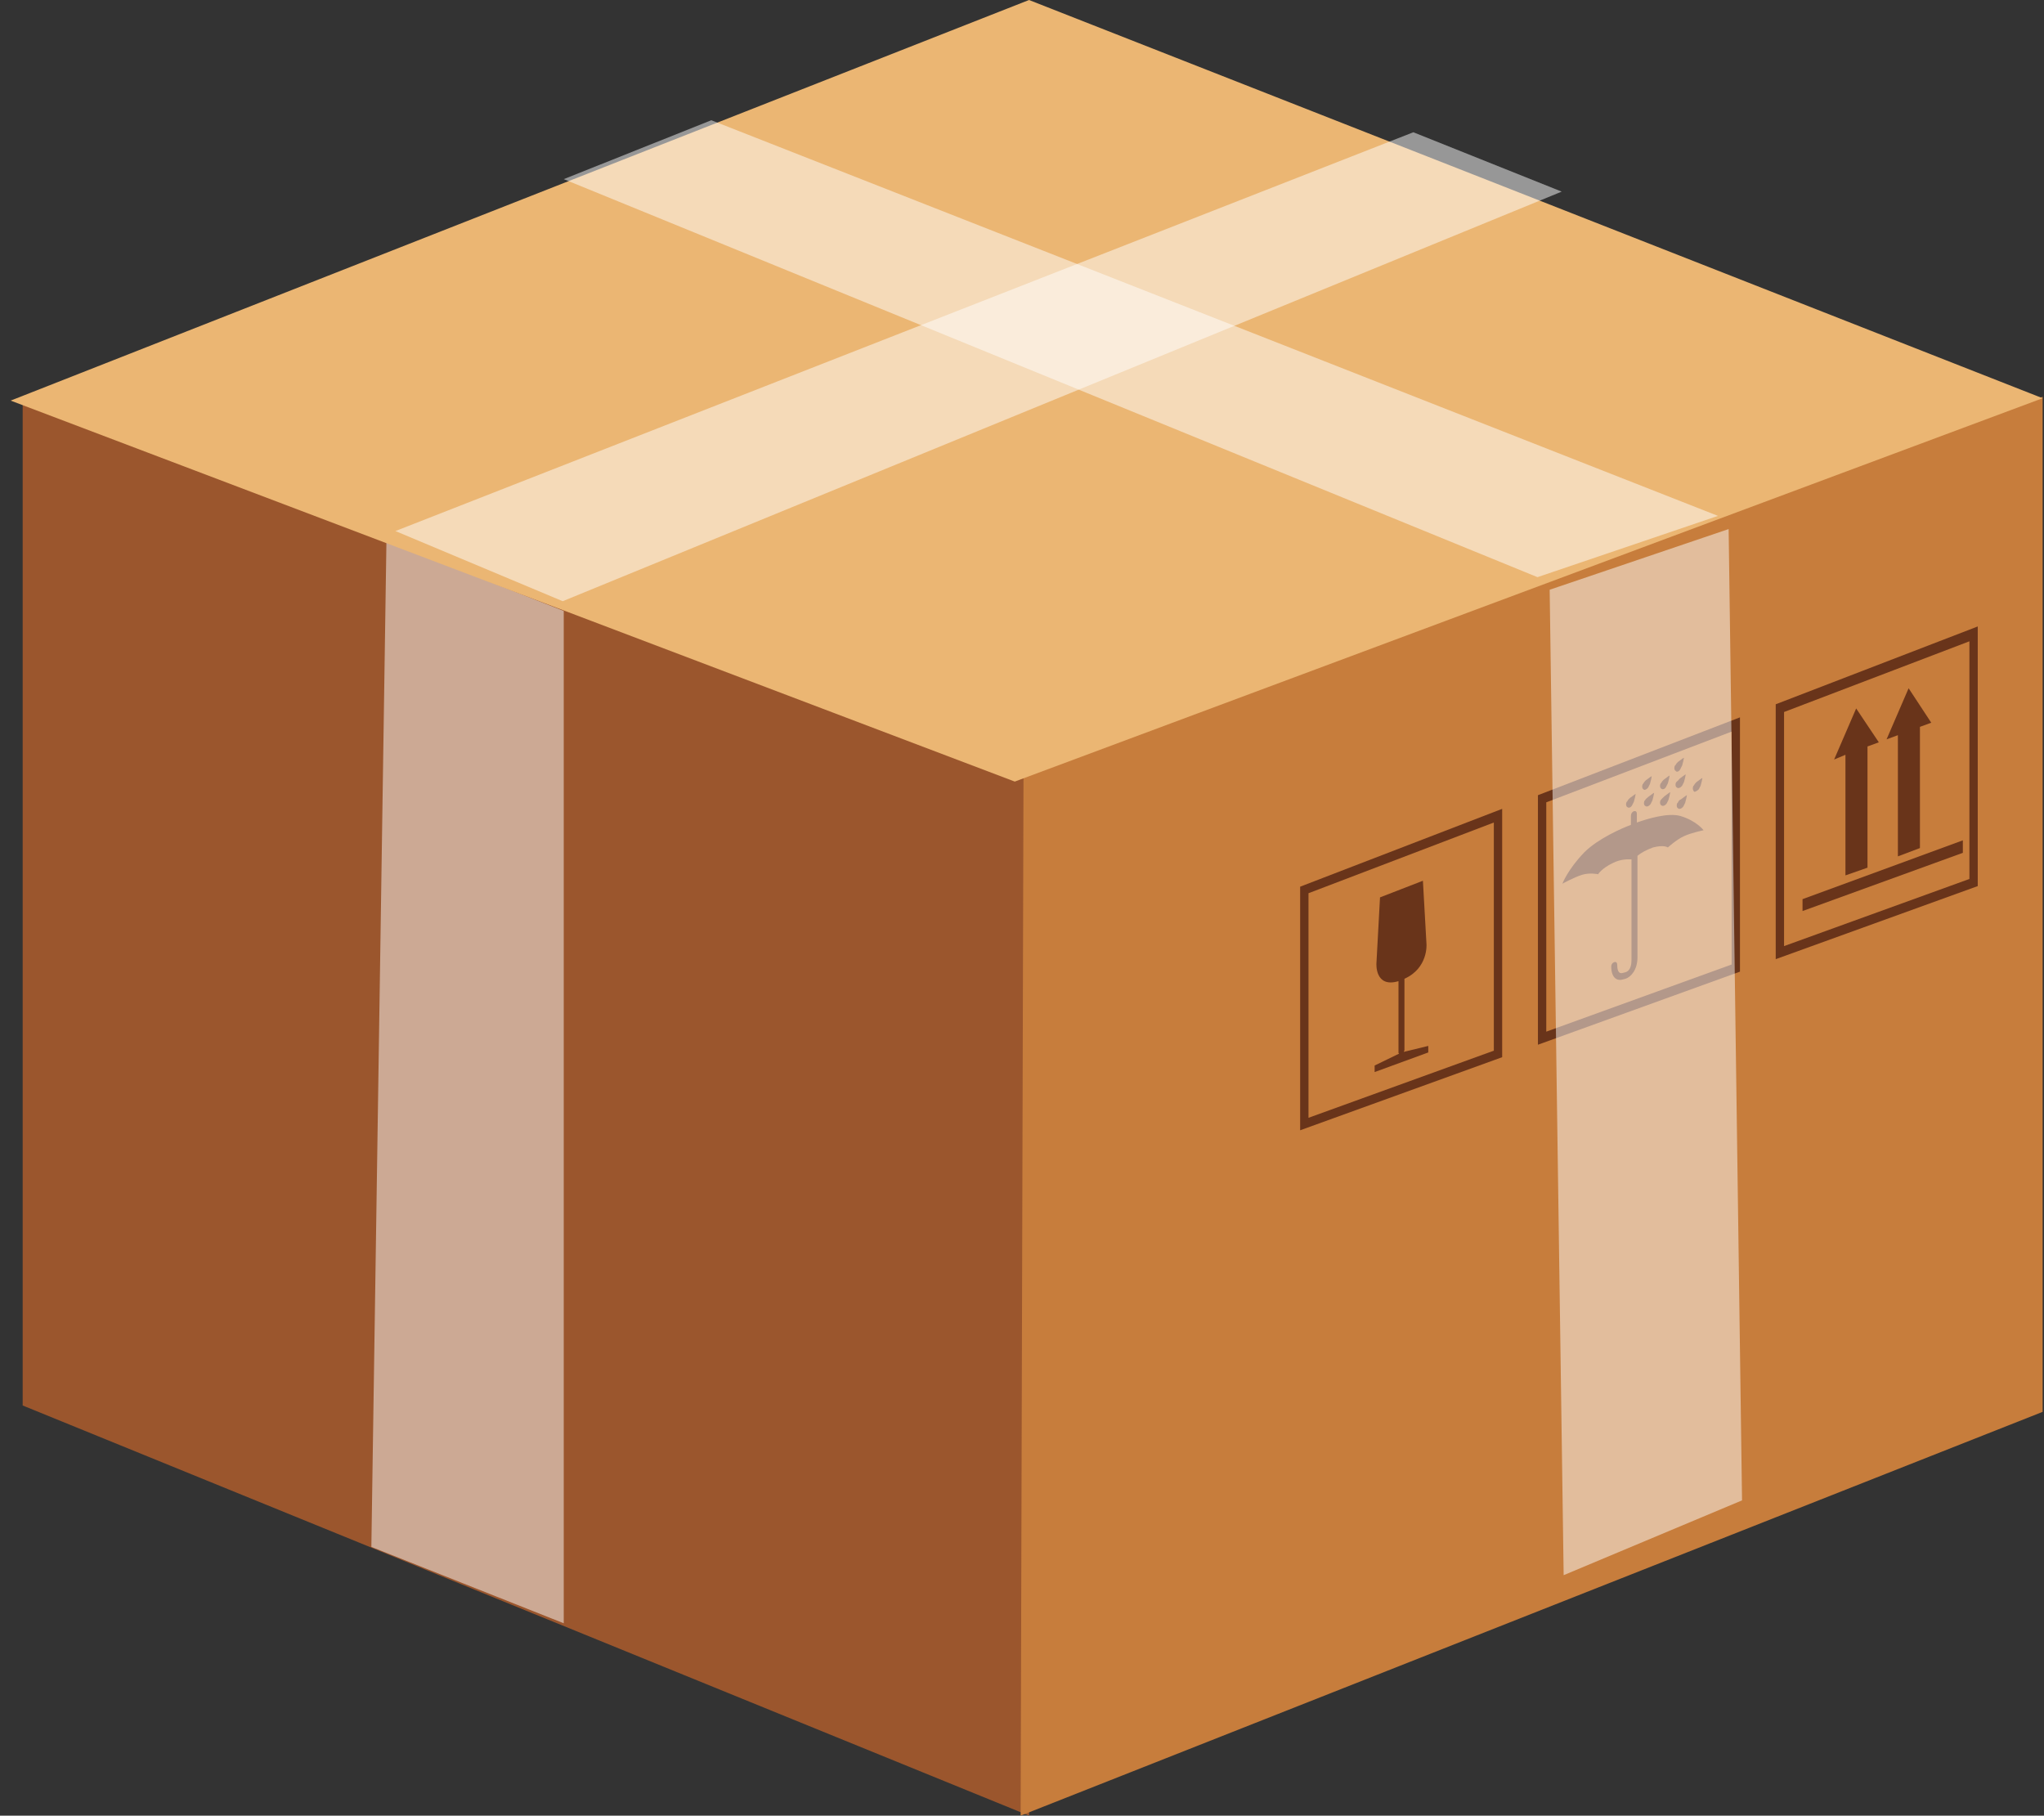 <?xml version="1.0" encoding="UTF-8"?>
<svg width="170px" height="151px" viewBox="0 0 170 151" version="1.1" xmlns="http://www.w3.org/2000/svg" xmlns:xlink="http://www.w3.org/1999/xlink">
    <rect x="0" y="0" width="170" height="151" fill="#333333" stroke="none"/>
    <title>Step3</title>
    <g id="2.0版本" stroke="none" stroke-width="1" fill="none" fill-rule="evenodd">
        <g id="首页" transform="translate(-519, -1472)" fill-rule="nonzero">
            <g id="简单四步" transform="translate(376, 827)">
                <g id="Step3" transform="translate(143, 645)">
                    <polygon id="路径" fill="#9B562D" points="1.886 33 1.886 116.888 85.59 151 85.886 61.109"></polygon>
                    <polygon id="路径" fill="#FFFFFF" opacity="0.49" points="32.14 45 46.886 50.81 46.886 135 30.886 128.649"></polygon>
                    <polygon id="路径" fill="#C77D3C" points="169.886 33 169.886 117.418 84.886 151 85.131 62.182"></polygon>
                    <g id="编组" transform="translate(107.886, 52)" fill="#69341A">
                        <path d="M31.87,15.861 C30.83,15.565 29.095,16.108 28.252,16.405 L28.252,15.664 C28.252,15.515 28.153,15.416 28.004,15.466 C27.856,15.515 27.757,15.664 27.757,15.861 L27.757,16.602 L27.757,16.602 C27.063,16.849 25.03,17.739 23.89,18.875 C22.503,20.308 22.057,21.494 22.057,21.494 C22.057,21.494 23.048,20.951 23.692,20.753 C24.337,20.555 25.03,20.704 25.03,20.704 C25.03,20.704 25.328,20.209 26.27,19.765 C26.963,19.419 27.558,19.468 27.806,19.468 L27.806,27.819 C27.806,28.165 27.757,28.708 27.31,28.856 L27.112,28.906 C26.666,29.054 26.617,28.56 26.617,28.214 C26.617,28.066 26.517,27.967 26.369,28.016 C26.22,28.066 26.121,28.214 26.121,28.362 C26.121,29.4 26.666,29.598 27.112,29.449 L27.31,29.4 C27.757,29.252 28.302,28.659 28.302,27.621 L28.302,19.172 C28.599,18.925 29.045,18.678 29.59,18.48 C30.532,18.233 30.83,18.48 30.83,18.48 C30.83,18.48 31.523,17.838 32.168,17.541 C32.812,17.245 33.803,17.047 33.803,17.047 C33.803,17.047 33.209,16.256 31.87,15.861 Z" id="路径"></path>
                        <path d="M27.856,14.972 L27.856,14.972 C27.905,14.873 27.955,14.774 28.004,14.675 C28.054,14.527 28.153,14.082 28.153,14.033 L28.153,14.033 C28.103,14.033 27.806,14.28 27.657,14.379 C27.558,14.478 27.509,14.527 27.459,14.626 L27.459,14.626 L27.459,14.626 C27.459,14.626 27.459,14.675 27.41,14.675 C27.31,14.873 27.36,15.071 27.459,15.12 C27.558,15.219 27.757,15.169 27.856,14.972 Z" id="路径"></path>
                        <path d="M29.194,13.489 L29.194,13.489 C29.243,13.391 29.293,13.292 29.343,13.193 C29.392,13.045 29.491,12.6 29.491,12.551 L29.491,12.551 C29.442,12.551 29.144,12.798 28.996,12.896 C28.897,12.995 28.847,13.045 28.797,13.144 L28.797,13.144 L28.797,13.144 C28.797,13.144 28.797,13.193 28.748,13.193 C28.649,13.391 28.698,13.588 28.797,13.638 C28.847,13.736 29.045,13.687 29.194,13.489 Z" id="路径"></path>
                        <path d="M28.946,14.527 L28.946,14.527 L28.946,14.527 C28.946,14.576 28.897,14.576 28.897,14.576 C28.797,14.774 28.847,14.972 28.946,15.021 C29.045,15.12 29.243,15.071 29.392,14.873 L29.392,14.873 C29.442,14.774 29.491,14.675 29.541,14.576 C29.59,14.428 29.69,13.984 29.69,13.934 L29.69,13.934 C29.64,13.934 29.343,14.181 29.194,14.28 C29.095,14.379 28.996,14.428 28.946,14.527 Z" id="路径"></path>
                        <path d="M30.681,13.44 L30.681,13.44 C30.73,13.341 30.78,13.242 30.83,13.144 C30.879,12.995 30.978,12.551 30.978,12.501 L30.978,12.501 C30.929,12.501 30.631,12.748 30.483,12.847 C30.383,12.946 30.334,12.995 30.284,13.094 L30.284,13.094 L30.284,13.094 C30.284,13.094 30.284,13.144 30.235,13.144 C30.136,13.341 30.185,13.539 30.284,13.588 C30.383,13.687 30.582,13.638 30.681,13.44 Z" id="路径"></path>
                        <path d="M31.87,11.958 L31.87,11.958 C31.92,11.859 31.97,11.76 32.019,11.661 C32.069,11.513 32.168,11.068 32.168,11.019 L32.168,11.019 C32.118,11.019 31.821,11.266 31.672,11.365 C31.573,11.464 31.523,11.513 31.474,11.612 L31.474,11.612 L31.474,11.612 C31.474,11.612 31.474,11.661 31.424,11.661 C31.325,11.859 31.375,12.056 31.474,12.106 C31.573,12.254 31.771,12.155 31.87,11.958 Z" id="路径"></path>
                        <path d="M31.672,14.725 L31.672,14.725 C31.672,14.725 31.623,14.725 31.672,14.725 C31.672,14.774 31.623,14.774 31.623,14.774 C31.523,14.972 31.573,15.169 31.672,15.219 C31.771,15.318 31.97,15.268 32.118,15.071 L32.118,15.071 C32.168,14.972 32.217,14.873 32.267,14.774 C32.317,14.626 32.416,14.181 32.416,14.132 L32.416,14.132 C32.366,14.132 32.069,14.379 31.92,14.478 C31.771,14.527 31.722,14.626 31.672,14.725 Z" id="路径"></path>
                        <path d="M33.407,13.638 L33.407,13.638 C33.457,13.539 33.506,13.44 33.556,13.341 C33.605,13.193 33.704,12.748 33.704,12.699 L33.704,12.699 C33.655,12.699 33.357,12.946 33.209,13.045 C33.11,13.144 33.06,13.193 33.01,13.292 L33.01,13.292 L33.01,13.292 C33.01,13.292 33.01,13.341 32.961,13.341 C32.862,13.539 32.911,13.736 33.01,13.835 C33.06,13.885 33.258,13.786 33.407,13.638 Z" id="路径"></path>
                        <path d="M30.284,14.478 C30.284,14.478 30.284,14.527 30.284,14.478 C30.284,14.527 30.284,14.527 30.284,14.478 C30.284,14.527 30.235,14.527 30.235,14.527 C30.136,14.725 30.185,14.922 30.284,14.972 C30.383,15.071 30.582,15.021 30.73,14.824 L30.73,14.824 C30.78,14.725 30.83,14.626 30.879,14.527 C30.929,14.379 31.028,13.934 31.028,13.885 L31.028,13.885 C30.978,13.885 30.681,14.132 30.532,14.231 C30.433,14.329 30.334,14.428 30.284,14.478 Z" id="路径"></path>
                        <path d="M31.573,12.995 C31.573,12.995 31.573,13.045 31.573,12.995 C31.573,13.045 31.573,13.045 31.573,12.995 C31.573,13.045 31.523,13.045 31.523,13.045 C31.424,13.242 31.474,13.44 31.573,13.489 C31.672,13.588 31.87,13.539 32.019,13.341 L32.019,13.341 C32.069,13.242 32.118,13.144 32.168,13.045 C32.217,12.896 32.317,12.452 32.317,12.402 L32.317,12.402 C32.267,12.402 31.97,12.649 31.821,12.748 C31.722,12.847 31.672,12.946 31.573,12.995 Z" id="路径"></path>
                        <path d="M20.024,34.885 L36.827,28.807 L36.827,7.659 L20.024,14.132 L20.024,34.885 Z M20.718,14.725 L36.133,8.845 L36.133,28.214 L20.718,33.798 L20.718,14.725 Z" id="形状"></path>
                        <polygon id="路径" points="45.6 20.802 47.434 20.16 47.434 10.08 48.376 9.734 46.492 6.918 44.658 11.167 45.6 10.772"></polygon>
                        <polygon id="路径" points="49.962 19.221 51.796 18.529 51.796 8.449 52.737 8.104 50.854 5.238 49.02 9.487 49.962 9.141"></polygon>
                        <polygon id="路径" points="55.364 17.887 42.031 22.779 42.031 23.767 55.364 18.925"></polygon>
                        <path d="M39.801,6.572 L39.801,27.769 L56.603,21.692 L56.603,0.099 L39.801,6.572 Z M55.91,21.099 L40.495,26.682 L40.495,7.214 L55.91,1.334 L55.91,21.099 L55.91,21.099 Z" id="形状"></path>
                        <path d="M0.248,42 L17.05,35.922 L17.05,15.268 L0.248,21.741 L0.248,42 Z M0.942,22.285 L16.357,16.405 L16.357,35.379 L0.942,40.962 L0.942,22.285 Z" id="形状"></path>
                        <path d="M8.922,35.329 L8.922,29.4 C10.904,28.511 10.756,26.534 10.756,26.534 L10.458,21.247 L8.674,21.939 L6.89,22.631 L6.592,28.115 C6.592,28.115 6.443,30.191 8.426,29.598 L8.426,35.527 C8.426,35.576 8.426,35.576 8.476,35.626 L6.443,36.614 L6.443,37.158 L10.904,35.527 L10.904,34.984 L8.872,35.478 C8.872,35.428 8.922,35.379 8.922,35.329 Z" id="路径"></path>
                    </g>
                    <polygon id="路径" fill="#FFFFFF" opacity="0.49" points="143.771 44 128.886 49.046 130.05 131 144.886 124.779"></polygon>
                    <polygon id="路径" fill="#EBB673" points="84.398 65 169.886 33.118 85.584 0 0.886 33.316"></polygon>
                    <polygon id="路径" fill="#FFFFFF" opacity="0.49" points="59.161 10 46.886 14.898 127.872 48 142.886 42.904"></polygon>
                    <polygon id="路径" fill="#FFFFFF" opacity="0.49" points="117.546 11 129.886 15.937 46.8 50 32.886 44.165"></polygon>
                </g>
            </g>
        </g>
    </g>
</svg>